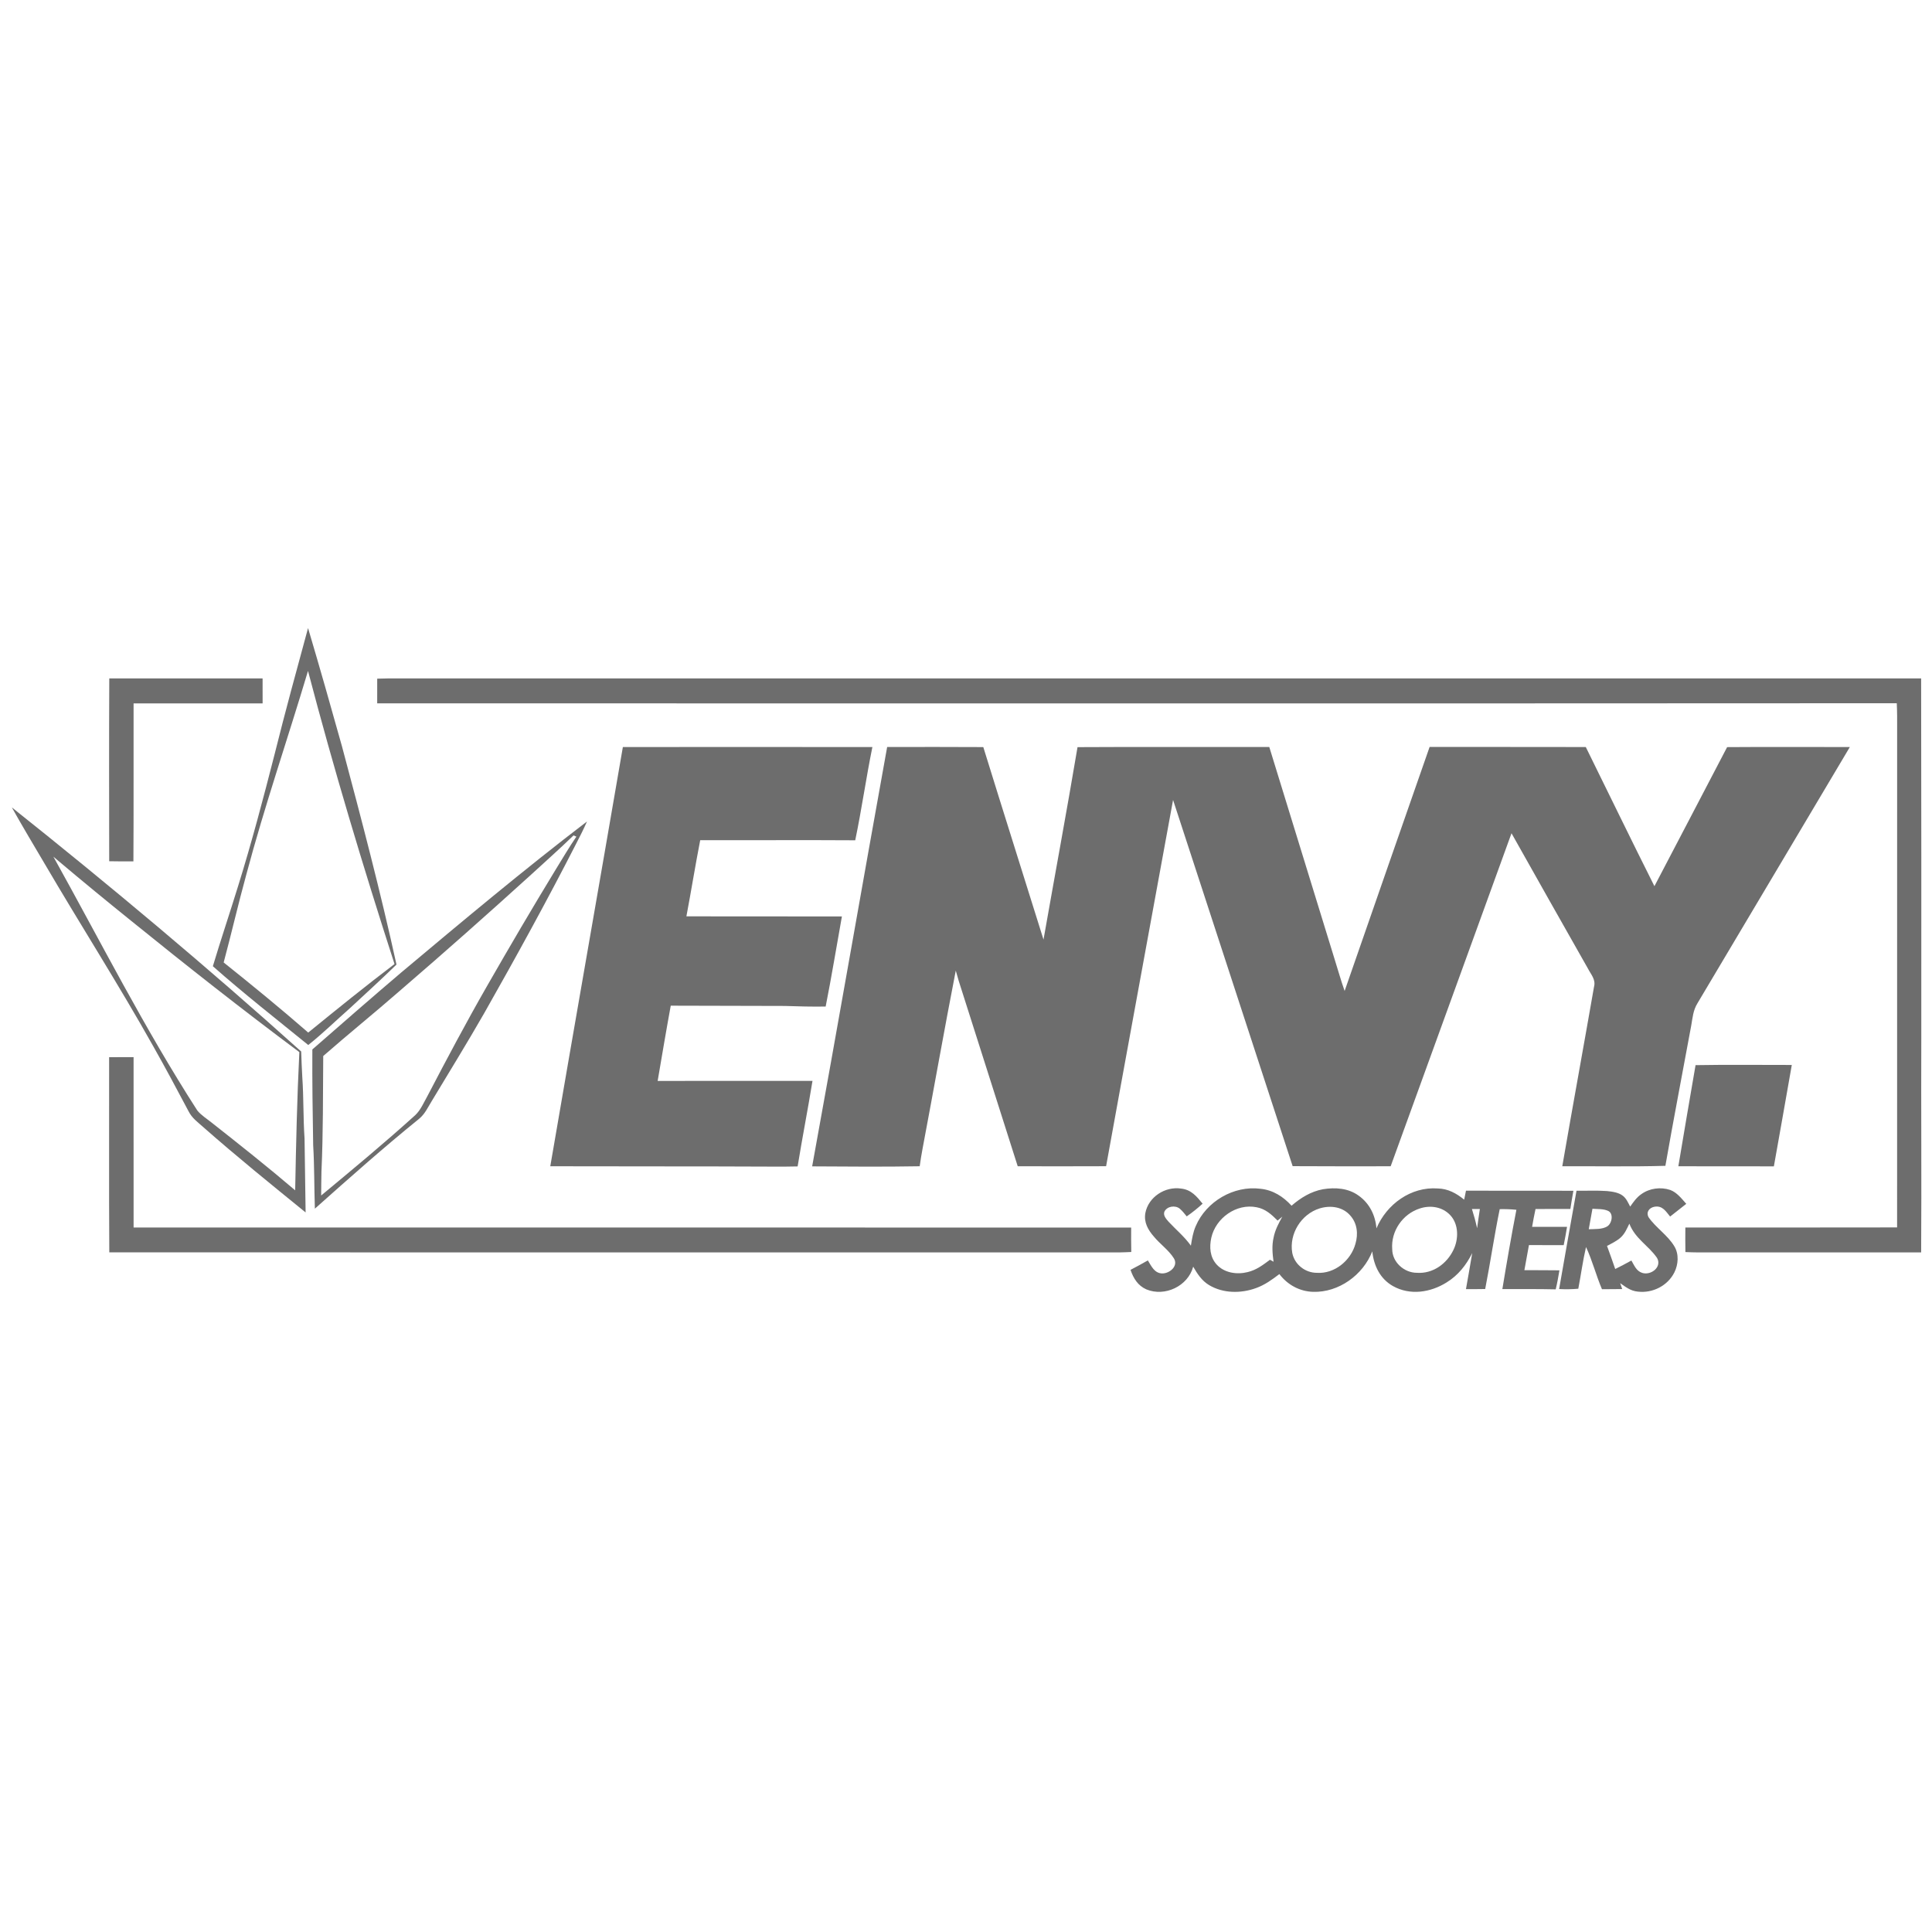 <?xml version="1.0" encoding="UTF-8" standalone="no"?>
<!DOCTYPE svg PUBLIC "-//W3C//DTD SVG 1.1//EN" "http://www.w3.org/Graphics/SVG/1.1/DTD/svg11.dtd">
<svg xmlns="http://www.w3.org/2000/svg" version="1.1" viewBox="0 0 1024 1024" width="1024.0pt" height="1024.0pt">
<path d="M 0.00 0.00 L 1024.00 0.00 L 1024.00 1024.00 L 0.00 1024.00 L 0.00 0.00 Z" fill="#ffffff" />
<path d="M 163.27 332.89 C 169.48 353.77 175.43 374.72 181.29 395.70 C 191.52 433.99 201.66 472.55 210.14 511.24 C 202.06 519.13 193.69 526.73 185.42 534.41 C 178.04 540.90 171.09 547.76 163.38 553.88 C 146.45 540.11 129.17 526.58 112.82 512.12 C 117.04 498.03 121.75 484.09 126.08 470.03 C 133.34 446.76 139.58 423.11 145.61 399.50 C 151.16 377.21 157.24 355.06 163.27 332.89 Z" fill="#6d6d6d" />
<path d="M 163.25 355.60 C 176.94 407.85 192.51 459.56 209.10 510.96 C 193.59 522.74 178.46 534.99 163.37 547.28 C 148.72 534.52 133.72 522.25 118.55 510.13 C 122.72 494.62 126.30 478.95 130.57 463.47 C 140.26 427.08 152.48 391.68 163.25 355.60 Z" fill="#ffffff" />
<path d="M 57.92 359.57 C 85.01 359.57 112.10 359.58 139.18 359.58 C 139.19 363.99 139.19 368.40 139.19 372.81 C 116.39 372.83 93.60 372.81 70.80 372.82 C 70.74 400.73 70.88 428.64 70.71 456.55 C 66.43 456.57 62.16 456.55 57.88 456.47 C 57.83 424.17 57.76 391.87 57.92 359.57 Z" fill="#6d6d6d" />
<path d="M 199.93 359.71 C 203.96 359.57 207.97 359.54 212.00 359.57 C 480.75 359.60 749.49 359.55 1018.24 359.57 C 1018.33 422.72 1018.38 485.85 1018.33 549.00 C 1018.17 587.26 1018.51 625.54 1018.25 663.80 C 981.16 663.81 944.08 663.78 907.00 663.80 C 902.43 663.84 897.86 663.84 893.30 663.62 C 893.23 659.29 893.23 654.96 893.27 650.62 C 930.68 650.56 968.09 650.67 1005.50 650.56 C 1005.54 562.38 1005.50 474.19 1005.52 386.00 C 1005.55 381.57 1005.54 377.15 1005.33 372.73 C 736.86 372.89 468.39 372.81 199.92 372.79 C 199.89 368.43 199.89 364.07 199.93 359.71 Z" fill="#6d6d6d" />
<path d="M 330.13 395.95 C 374.22 395.92 418.30 395.88 462.38 395.96 C 459.03 412.37 456.71 428.98 453.29 445.37 C 425.90 445.19 398.51 445.39 371.13 445.31 C 368.51 458.74 366.35 472.25 363.81 485.68 C 391.28 485.75 418.76 485.68 446.23 485.73 C 443.36 501.67 440.77 517.61 437.62 533.49 C 430.40 533.60 423.21 533.42 416.00 533.18 C 395.84 533.12 375.67 533.07 355.51 533.03 C 353.07 546.31 350.85 559.62 348.57 572.92 C 375.92 572.86 403.28 572.90 430.64 572.89 C 428.19 588.04 425.21 603.09 422.76 618.23 C 418.51 618.34 414.26 618.35 410.00 618.33 C 370.55 618.14 331.11 618.26 291.66 618.14 C 304.37 544.06 317.41 470.03 330.13 395.95 Z" fill="#6d6d6d" />
<path d="M 470.21 395.93 C 487.19 395.92 504.18 395.85 521.17 395.97 C 531.70 430.02 542.46 463.99 553.08 498.01 C 559.07 464.00 565.38 430.05 571.11 396.00 C 604.99 395.81 638.87 395.97 672.75 395.93 C 684.23 433.20 695.71 470.48 707.17 507.75 C 709.03 513.58 710.63 519.47 712.68 525.23 C 727.61 482.10 742.70 439.01 757.72 395.90 C 785.31 395.96 812.91 395.84 840.51 395.96 C 852.66 420.53 864.56 445.23 876.88 469.70 C 889.70 445.12 902.63 420.59 915.41 395.99 C 937.09 395.83 958.77 395.95 980.45 395.95 C 953.48 441.18 926.69 486.51 899.71 531.72 C 897.39 535.44 897.13 539.34 896.39 543.54 C 891.83 568.33 887.03 593.08 882.69 617.91 C 864.48 618.45 846.25 618.04 828.04 618.15 C 833.53 586.42 839.34 554.71 844.87 522.98 C 845.88 519.16 843.29 516.56 841.64 513.36 C 828.13 489.46 814.54 465.60 801.13 441.64 C 779.78 500.48 758.41 559.31 737.08 618.15 C 719.76 618.14 702.45 618.22 685.13 618.09 C 664.04 553.37 642.85 488.71 621.75 423.99 C 609.93 488.71 597.98 553.39 586.26 618.12 C 570.65 618.18 555.03 618.18 539.41 618.14 C 529.02 585.41 518.58 552.70 508.17 519.98 C 507.62 518.14 507.10 516.29 506.58 514.44 C 500.46 545.87 494.91 577.44 488.96 608.90 C 488.37 611.97 487.90 615.05 487.46 618.14 C 468.47 618.47 449.45 618.32 430.46 618.20 C 443.96 544.16 456.83 470.00 470.21 395.93 Z" fill="#6d6d6d" />
<path d="M 6.27 427.94 C 58.57 469.57 109.92 512.63 159.64 557.32 C 159.82 561.89 159.93 566.46 160.23 571.03 C 160.98 581.83 160.67 592.65 161.42 603.46 C 161.61 616.50 161.81 629.58 161.98 642.62 C 143.57 627.65 125.42 612.98 107.66 597.33 C 104.73 594.70 101.79 592.65 99.96 589.04 C 93.87 577.52 87.71 566.03 81.31 554.69 C 62.85 521.77 42.56 490.06 23.50 457.51 C 17.71 447.68 11.83 437.90 6.27 427.94 Z" fill="#6d6d6d" />
<path d="M 311.12 435.40 C 309.35 439.45 307.34 443.38 305.31 447.31 C 289.85 477.53 273.51 507.23 256.78 536.77 C 247.70 552.63 238.17 568.08 228.75 583.73 C 226.65 587.13 225.22 590.47 222.05 593.05 C 203.27 608.26 184.93 624.54 166.89 640.62 C 166.50 629.41 166.67 618.21 165.99 607.00 C 165.71 590.08 165.45 573.16 165.55 556.23 C 181.15 542.60 196.75 528.97 212.53 515.55 C 244.96 488.36 277.48 461.09 311.12 435.40 Z" fill="#6d6d6d" />
<path d="M 303.99 442.78 L 305.49 443.43 C 301.64 449.04 298.25 454.88 294.66 460.66 C 282.12 481.25 269.93 502.04 257.95 522.95 C 247.06 541.95 236.81 561.28 226.68 580.68 C 224.73 584.13 222.98 588.35 220.08 591.06 C 203.87 605.75 187.05 619.66 170.22 633.64 C 170.27 629.41 170.27 625.18 170.38 620.96 C 171.30 600.57 171.16 580.12 171.32 559.71 C 184.73 547.96 198.61 536.77 212.03 525.04 C 235.48 504.87 258.62 484.34 281.53 463.55 C 289.03 456.64 296.70 449.89 303.99 442.78 Z" fill="#ffffff" />
<path d="M 28.29 454.04 C 29.15 454.78 30.02 455.51 30.89 456.25 C 43.72 467.07 56.68 477.73 69.75 488.25 C 98.97 511.91 128.51 535.17 158.66 557.64 C 157.45 582.11 156.91 606.39 156.45 630.90 C 141.97 618.55 127.02 606.69 112.06 594.92 C 109.56 592.90 106.56 591.06 104.55 588.54 C 76.36 544.74 53.53 499.41 28.29 454.04 Z" fill="#ffffff" />
<path d="M 57.84 560.33 C 62.16 560.29 66.48 560.29 70.80 560.30 C 70.79 590.40 70.78 620.50 70.81 650.60 C 247.06 650.62 423.30 650.56 599.54 650.65 C 599.50 654.96 599.52 659.27 599.60 663.58 C 597.40 663.67 595.21 663.79 593.00 663.81 C 414.65 663.76 236.28 663.85 57.93 663.77 C 57.71 629.30 57.90 594.81 57.84 560.33 Z" fill="#6d6d6d" />
<path d="M 949.69 564.45 C 946.54 582.37 943.40 600.29 940.19 618.19 C 923.31 618.12 906.44 618.20 889.56 618.15 C 892.57 600.29 895.57 582.39 898.68 564.55 C 915.67 564.24 932.70 564.48 949.69 564.45 Z" fill="#6d6d6d" />
<path d="M 626.07 629.98 C 631.38 630.57 634.28 634.11 637.41 637.98 C 634.73 640.43 631.96 642.63 628.99 644.71 C 627.85 643.34 626.72 641.84 625.37 640.68 C 622.94 638.63 618.55 639.29 617.14 642.23 C 616.41 644.33 618.15 646.09 619.39 647.56 C 623.36 651.81 627.79 655.46 631.20 660.24 C 631.77 656.65 632.31 653.16 633.79 649.81 C 639.36 636.79 653.94 628.25 668.05 630.07 C 674.67 630.73 680.15 634.20 684.54 639.05 C 689.42 634.84 694.78 631.52 701.20 630.32 C 707.77 629.25 714.69 629.72 720.20 633.78 C 725.88 637.85 729.00 644.17 729.54 651.07 C 734.95 638.25 747.82 628.87 762.04 629.91 C 767.49 630.03 771.92 632.48 776.04 635.84 C 776.36 634.25 776.68 632.67 777.00 631.09 C 795.98 631.12 814.96 631.09 833.93 631.13 C 833.36 634.34 832.81 637.55 832.32 640.77 C 826.17 640.79 820.01 640.77 813.86 640.80 C 813.18 643.94 812.59 647.08 812.05 650.24 C 818.22 650.26 824.39 650.23 830.56 650.25 C 830.03 653.49 829.46 656.73 828.79 659.94 C 822.65 659.94 816.51 659.94 810.37 659.93 C 809.56 664.36 808.76 668.78 807.96 673.21 C 814.15 673.25 820.34 673.22 826.53 673.30 C 825.97 676.68 825.36 680.05 824.56 683.38 C 815.13 683.16 805.72 683.27 796.28 683.25 C 798.59 669.22 801.02 655.18 803.72 641.21 C 800.76 640.92 797.86 640.81 794.88 640.88 C 791.99 654.93 789.93 669.13 787.18 683.21 C 783.78 683.27 780.39 683.28 776.99 683.26 C 778.09 676.89 779.27 670.53 780.31 664.14 C 777.17 670.50 772.81 675.98 766.72 679.72 C 758.19 685.06 747.39 686.73 738.32 681.66 C 731.49 677.81 728.13 670.85 727.34 663.25 C 722.45 675.76 709.56 685.12 695.97 684.70 C 688.79 684.48 682.42 680.98 678.10 675.29 C 674.19 678.26 670.39 681.04 665.72 682.71 C 657.75 685.62 648.29 685.59 640.88 681.15 C 636.93 678.78 634.68 675.24 632.42 671.37 C 629.62 681.70 617.41 687.45 607.62 683.41 C 603.10 681.42 600.74 677.56 599.20 673.05 C 602.29 671.44 605.36 669.77 608.39 668.05 C 610.26 671.06 611.88 674.88 616.01 674.94 C 619.95 674.99 624.76 671.00 622.14 666.88 C 619.42 662.55 614.85 659.40 611.59 655.43 C 608.48 651.90 606.22 647.90 607.04 643.02 C 608.63 634.43 617.55 628.66 626.07 629.98 Z" fill="#6d6d6d" />
<path d="M 885.28 630.71 C 888.85 632.05 891.29 635.30 893.75 638.06 C 890.92 640.34 888.07 642.58 885.20 644.80 C 882.90 642.03 881.17 638.88 876.95 639.59 C 874.12 640.09 872.33 642.45 873.79 645.18 C 877.57 650.68 883.97 654.72 887.45 660.59 C 889.95 664.71 889.55 670.21 887.45 674.41 C 883.89 681.50 875.88 685.54 868.05 684.58 C 864.29 684.23 861.69 682.18 858.72 680.10 C 859.08 681.14 859.44 682.19 859.80 683.23 C 856.22 683.25 852.65 683.27 849.08 683.31 C 845.94 675.97 844.01 668.17 840.62 660.95 C 838.93 668.25 837.94 675.69 836.53 683.05 C 833.14 683.35 829.77 683.40 826.37 683.22 C 829.41 665.85 832.45 648.48 835.58 631.12 C 840.95 631.18 846.36 630.90 851.71 631.28 C 854.50 631.56 857.91 632.01 860.16 633.80 C 862.03 635.24 862.94 637.50 864.03 639.52 C 865.79 637.04 867.40 634.67 869.94 632.92 C 874.29 629.78 880.22 629.00 885.28 630.71 Z" fill="#6d6d6d" />
<path d="M 666.03 639.87 C 670.75 640.75 673.88 643.68 677.16 646.94 L 679.65 644.85 C 677.68 648.44 675.80 651.92 675.02 655.99 C 674.04 660.27 674.43 664.45 675.00 668.75 C 674.37 668.40 673.74 668.04 673.11 667.69 C 669.36 670.48 665.92 673.13 661.27 674.24 C 655.57 675.66 648.90 674.70 644.81 670.18 C 641.28 666.24 640.93 661.00 642.02 656.02 C 644.36 645.57 655.33 637.72 666.03 639.87 Z" fill="#ffffff" />
<path d="M 699.44 640.48 C 705.15 638.73 711.67 639.58 715.71 644.30 C 719.40 648.46 719.95 654.09 718.40 659.28 C 715.98 668.08 707.38 675.23 698.04 674.62 C 691.79 674.66 686.11 670.22 684.92 664.04 C 683.18 653.95 689.68 643.49 699.44 640.48 Z" fill="#ffffff" />
<path d="M 752.45 640.54 C 758.16 638.61 764.65 639.64 768.79 644.20 C 773.19 649.04 773.12 656.73 770.40 662.38 C 766.89 669.80 759.43 675.22 750.98 674.61 C 744.21 674.60 737.92 669.00 737.90 662.07 C 737.17 652.54 743.41 643.47 752.45 640.54 Z" fill="#ffffff" />
<path d="M 780.15 640.81 C 781.55 640.81 782.96 640.81 784.36 640.81 C 783.86 644.21 783.33 647.60 782.90 651.00 C 782.14 647.55 781.23 644.18 780.15 640.81 Z" fill="#ffffff" />
<path d="M 844.03 640.67 C 846.66 640.87 849.79 640.66 852.23 641.75 C 855.38 643.08 854.40 648.35 851.96 649.95 C 849.28 651.69 845.17 651.38 842.07 651.52 C 842.69 647.90 843.35 644.28 844.03 640.67 Z" fill="#ffffff" />
<path d="M 863.59 648.57 C 866.70 656.60 873.66 660.06 878.27 666.73 C 881.04 671.67 874.88 676.15 870.36 674.64 C 867.26 673.64 866.19 670.67 864.67 668.10 C 861.85 669.67 859.00 671.18 856.10 672.60 C 854.69 668.51 853.26 664.42 851.75 660.36 C 854.18 659.08 856.91 657.78 858.96 655.93 C 861.20 653.90 862.29 651.24 863.59 648.57 Z" fill="#ffffff" />
</svg>